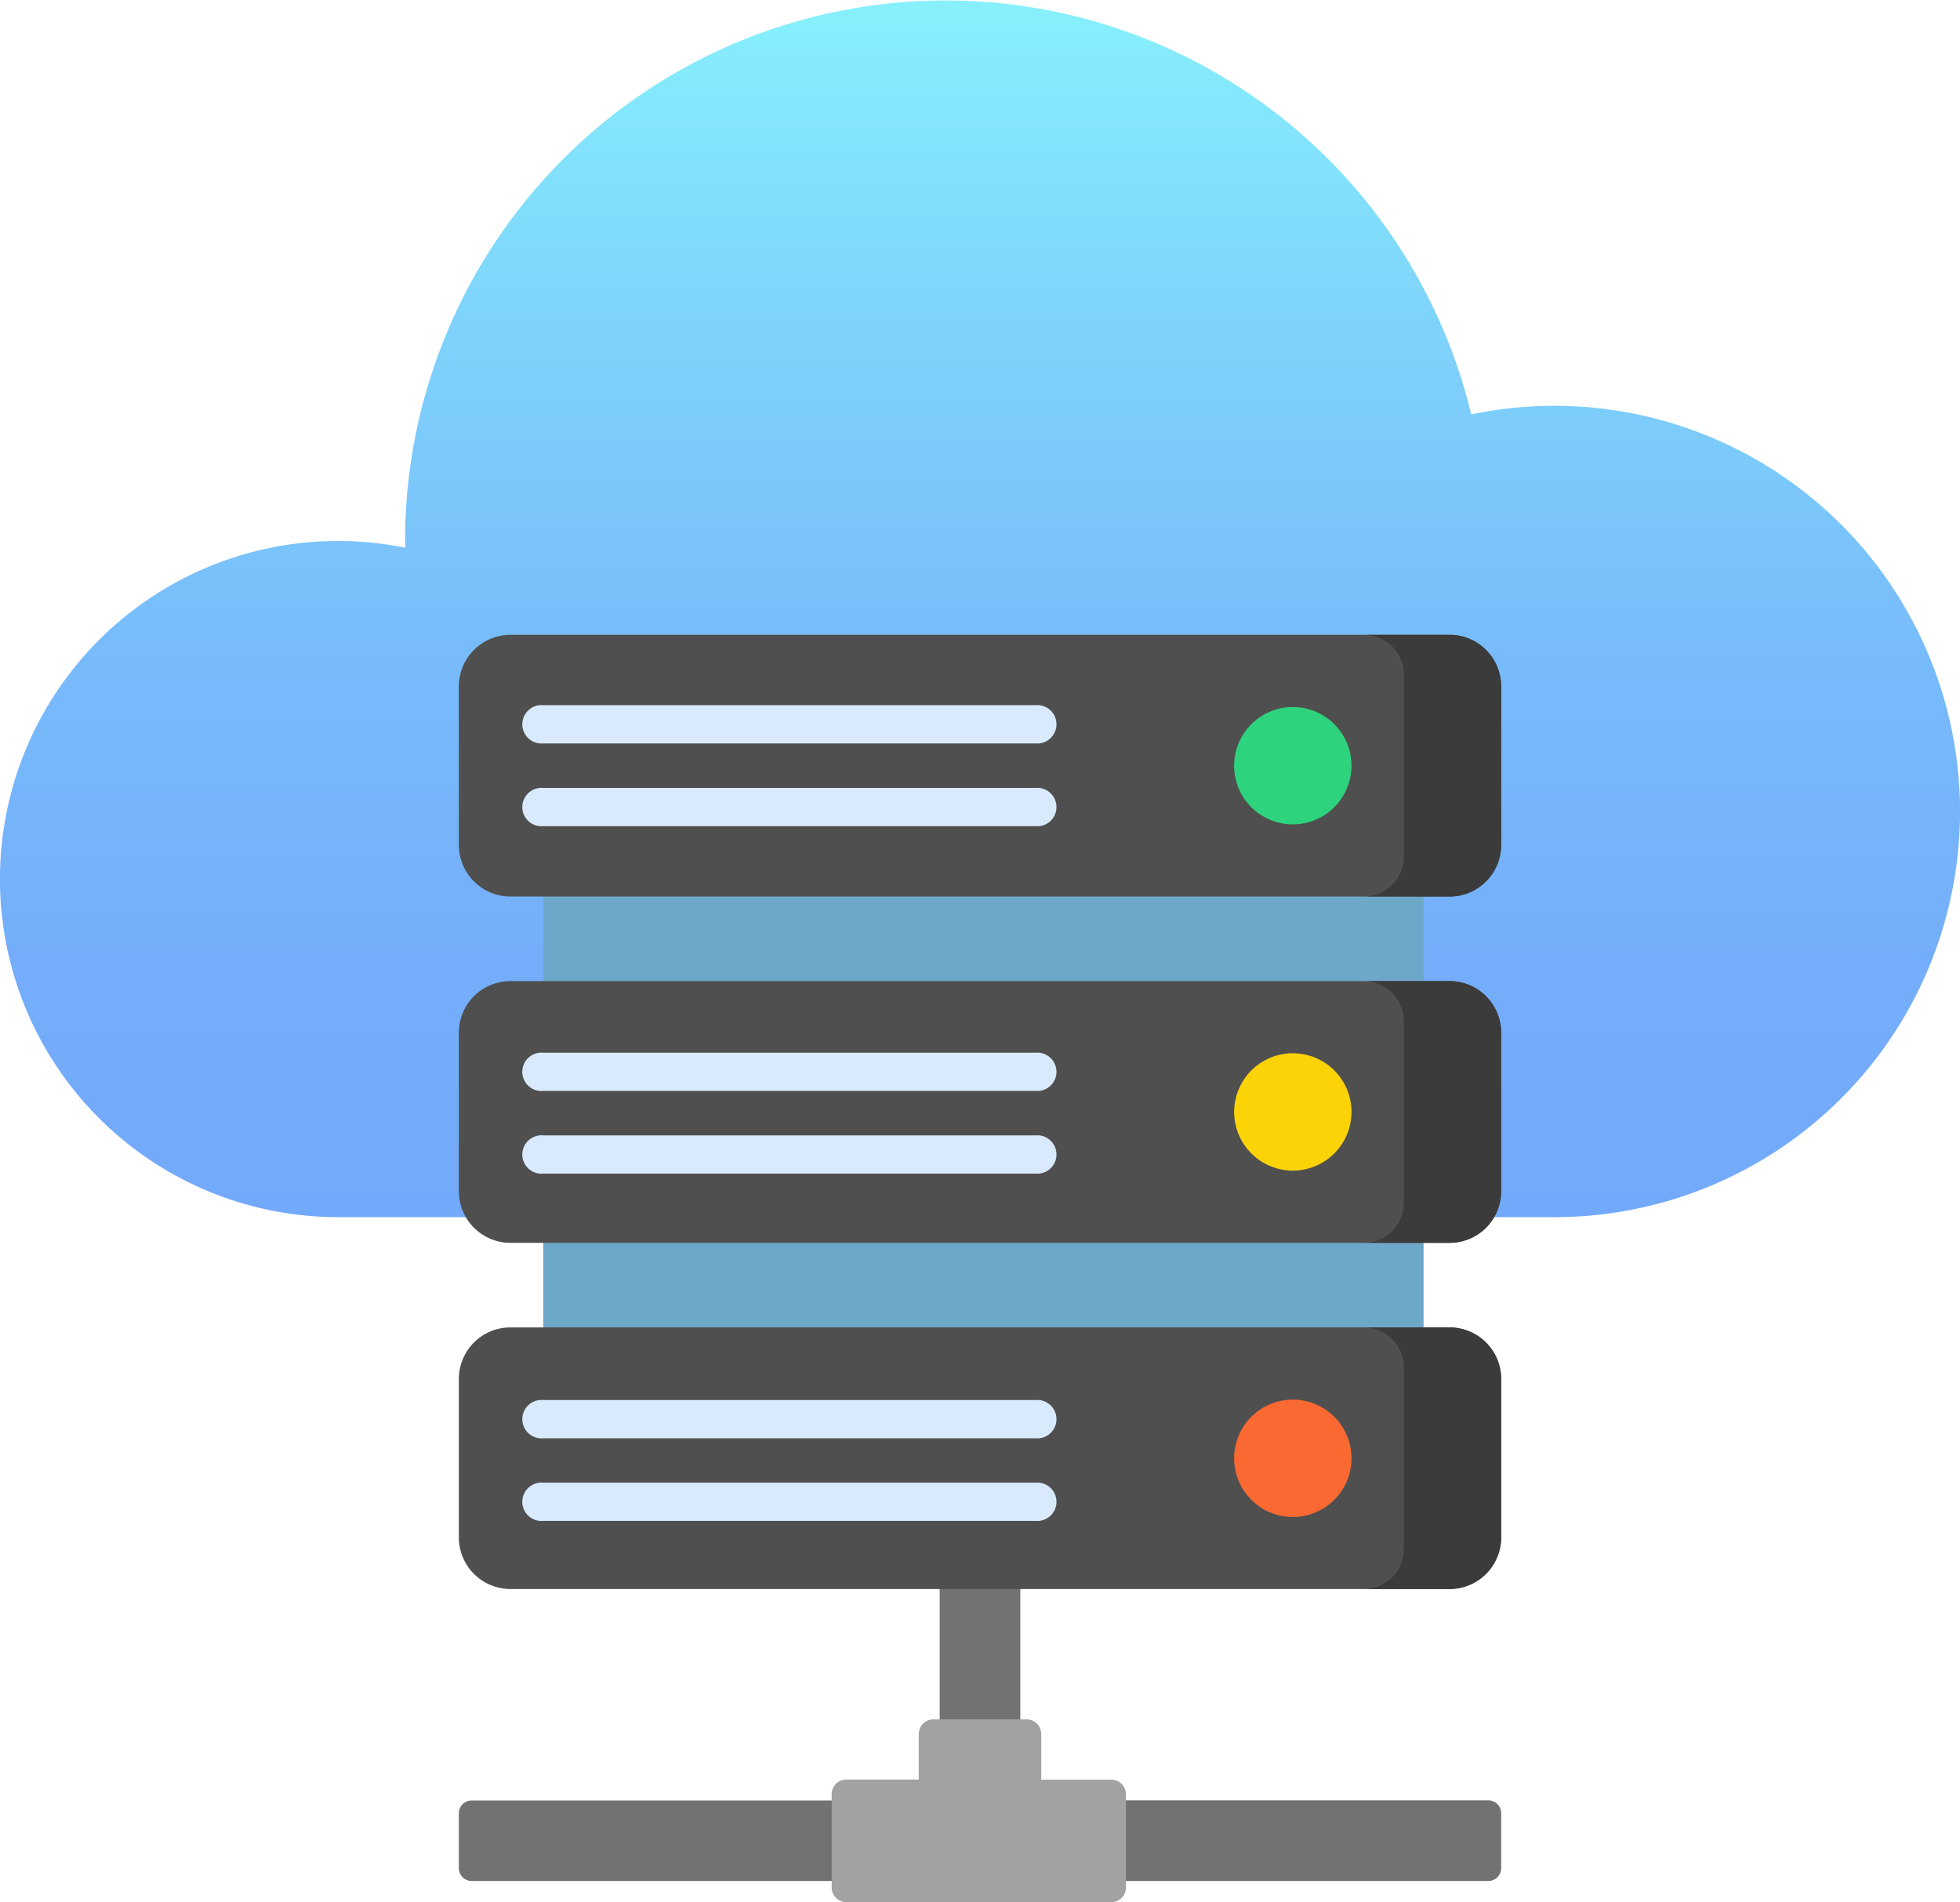 <svg xmlns="http://www.w3.org/2000/svg" xmlns:xlink="http://www.w3.org/1999/xlink" width="61.229" height="59.419" viewBox="0 0 61.229 59.419">
  <defs>
    <style>
      .cls-1 {
        fill: url(#linear-gradient);
      }

      .cls-2 {
        fill: #727272;
      }

      .cls-3 {
        fill: #6ea8c8;
      }

      .cls-4 {
        fill: #4f4f4f;
      }

      .cls-5 {
        fill: #3b3b3b;
      }

      .cls-6 {
        fill: #d8eafb;
      }

      .cls-7 {
        fill: #a2a2a2;
      }

      .cls-8 {
        fill: #2dd47d;
      }

      .cls-9 {
        fill: #fbd307;
      }

      .cls-10 {
        fill: #fa6931;
      }
    </style>
    <linearGradient id="linear-gradient" x1="0.5" x2="0.5" y2="1" gradientUnits="objectBoundingBox">
      <stop offset="0" stop-color="#87f1fc"/>
      <stop offset="0.256" stop-color="#7fd4fb"/>
      <stop offset="0.53" stop-color="#78bcfb"/>
      <stop offset="0.784" stop-color="#74aefa"/>
      <stop offset="1" stop-color="#73a9fa"/>
    </linearGradient>
  </defs>
  <g id="Group_9110" data-name="Group 9110" transform="translate(-511.921 -65.106)">
    <g id="hosting" transform="translate(511.921 65.106)">
      <path id="Path_5169" data-name="Path 5169" class="cls-1" d="M45.491,38.022h3.168a12.673,12.673,0,1,0-2.6-25.077A16.888,16.888,0,0,0,12.753,16.9c0,.072.01.142.011.211a10.561,10.561,0,1,0-2.123,20.91h34.85Z" transform="translate(-0.099 0.001)"/>
    </g>
    <g id="vps" transform="translate(526.255 84.937)">
      <path id="Path_5170" data-name="Path 5170" class="cls-2" d="M62.979,311.485V298.121H60.46v13.364H45.839a.4.4,0,0,0-.4.4V313.6a.4.4,0,0,0,.4.4H77.6a.4.4,0,0,0,.4-.4v-1.719a.4.4,0,0,0-.4-.4H62.979Z" transform="translate(-45.439 -275.071)"/>
      <path id="Path_5171" data-name="Path 5171" class="cls-3" d="M79.551,67.178h27.5V86.6h-27.5Z" transform="translate(-76.913 -61.984)"/>
      <path id="Path_5172" data-name="Path 5172" class="cls-4" d="M76.388,8.176H47.051a1.612,1.612,0,0,1-1.612-1.612V1.612A1.612,1.612,0,0,1,47.051,0H76.388A1.612,1.612,0,0,1,78,1.612V6.565A1.612,1.612,0,0,1,76.388,8.176Z" transform="translate(-45.439 0)"/>
      <path id="Path_5173" data-name="Path 5173" class="cls-4" d="M76.388,148.09H47.051a1.612,1.612,0,0,1-1.612-1.612v-4.953a1.612,1.612,0,0,1,1.612-1.612H76.388A1.612,1.612,0,0,1,78,141.526v4.953A1.612,1.612,0,0,1,76.388,148.09Z" transform="translate(-45.439 -129.096)"/>
      <path id="Path_5174" data-name="Path 5174" class="cls-4" d="M76.388,288H47.051a1.612,1.612,0,0,1-1.612-1.612V281.44a1.612,1.612,0,0,1,1.612-1.612H76.388A1.612,1.612,0,0,1,78,281.44v4.953A1.612,1.612,0,0,1,76.388,288Z" transform="translate(-45.439 -258.192)"/>
      <path id="Path_5175" data-name="Path 5175" class="cls-5" d="M413.817,0h-2.673a1.247,1.247,0,0,1,1.247,1.247V6.929a1.247,1.247,0,0,1-1.247,1.247h2.673a1.612,1.612,0,0,0,1.612-1.612V1.612A1.612,1.612,0,0,0,413.817,0Z" transform="translate(-382.868 0)"/>
      <path id="Path_5176" data-name="Path 5176" class="cls-5" d="M413.817,139.914h-2.673a1.247,1.247,0,0,1,1.247,1.247v5.682a1.247,1.247,0,0,1-1.247,1.247h2.673a1.612,1.612,0,0,0,1.612-1.612v-4.953A1.612,1.612,0,0,0,413.817,139.914Z" transform="translate(-382.868 -129.096)"/>
      <path id="Path_5177" data-name="Path 5177" class="cls-5" d="M413.817,279.828h-2.673a1.247,1.247,0,0,1,1.247,1.247v5.682A1.247,1.247,0,0,1,411.144,288h2.673a1.612,1.612,0,0,0,1.612-1.612V281.44A1.612,1.612,0,0,0,413.817,279.828Z" transform="translate(-382.868 -258.192)"/>
      <g id="Group_9051" data-name="Group 9051" transform="translate(2.04 2.198)">
        <path id="Path_5178" data-name="Path 5178" class="cls-6" d="M87.8,29.625H72.422a.6.6,0,1,1,0-1.195H87.8a.6.6,0,1,1,0,1.195Z" transform="translate(-71.825 -28.43)"/>
        <path id="Path_5179" data-name="Path 5179" class="cls-6" d="M87.8,63.06H72.422a.6.6,0,1,1,0-1.195H87.8a.6.6,0,1,1,0,1.195Z" transform="translate(-71.825 -59.28)"/>
        <path id="Path_5180" data-name="Path 5180" class="cls-6" d="M87.8,170H72.422a.6.6,0,1,1,0-1.195H87.8a.6.6,0,1,1,0,1.195Z" transform="translate(-71.825 -157.949)"/>
        <path id="Path_5181" data-name="Path 5181" class="cls-6" d="M87.8,203.432H72.422a.6.6,0,1,1,0-1.195H87.8a.6.6,0,1,1,0,1.195Z" transform="translate(-71.825 -188.798)"/>
        <path id="Path_5182" data-name="Path 5182" class="cls-6" d="M87.8,310.369H72.422a.6.6,0,1,1,0-1.195H87.8a.6.6,0,1,1,0,1.195Z" transform="translate(-71.825 -287.467)"/>
        <path id="Path_5183" data-name="Path 5183" class="cls-6" d="M87.8,343.8H72.422a.6.6,0,1,1,0-1.195H87.8a.6.6,0,1,1,0,1.195Z" transform="translate(-71.825 -318.317)"/>
      </g>
      <path id="Path_5184" data-name="Path 5184" class="cls-7" d="M196.08,443.392v-2.913a.457.457,0,0,1,.457-.457H198.8V438.6a.457.457,0,0,1,.457-.457h2.913a.457.457,0,0,1,.457.457v1.426h2.189a.457.457,0,0,1,.457.457v2.913a.457.457,0,0,1-.457.457h-8.278A.457.457,0,0,1,196.08,443.392Z" transform="translate(-184.433 -404.262)"/>
      <path id="Path_5185" data-name="Path 5185" class="cls-8" d="M381.7,32.828a1.833,1.833,0,1,1,1.833-1.833A1.835,1.835,0,0,1,381.7,32.828Z" transform="translate(-355.647 -26.906)"/>
      <path id="Path_5186" data-name="Path 5186" class="cls-9" d="M381.7,172.723a1.833,1.833,0,1,1,1.833-1.833A1.835,1.835,0,0,1,381.7,172.723Z" transform="translate(-355.647 -155.985)"/>
      <path id="Path_5187" data-name="Path 5187" class="cls-10" d="M381.7,312.655a1.833,1.833,0,1,1,1.833-1.833A1.835,1.835,0,0,1,381.7,312.655Z" transform="translate(-355.647 -285.097)"/>
    </g>
  </g>
</svg>
